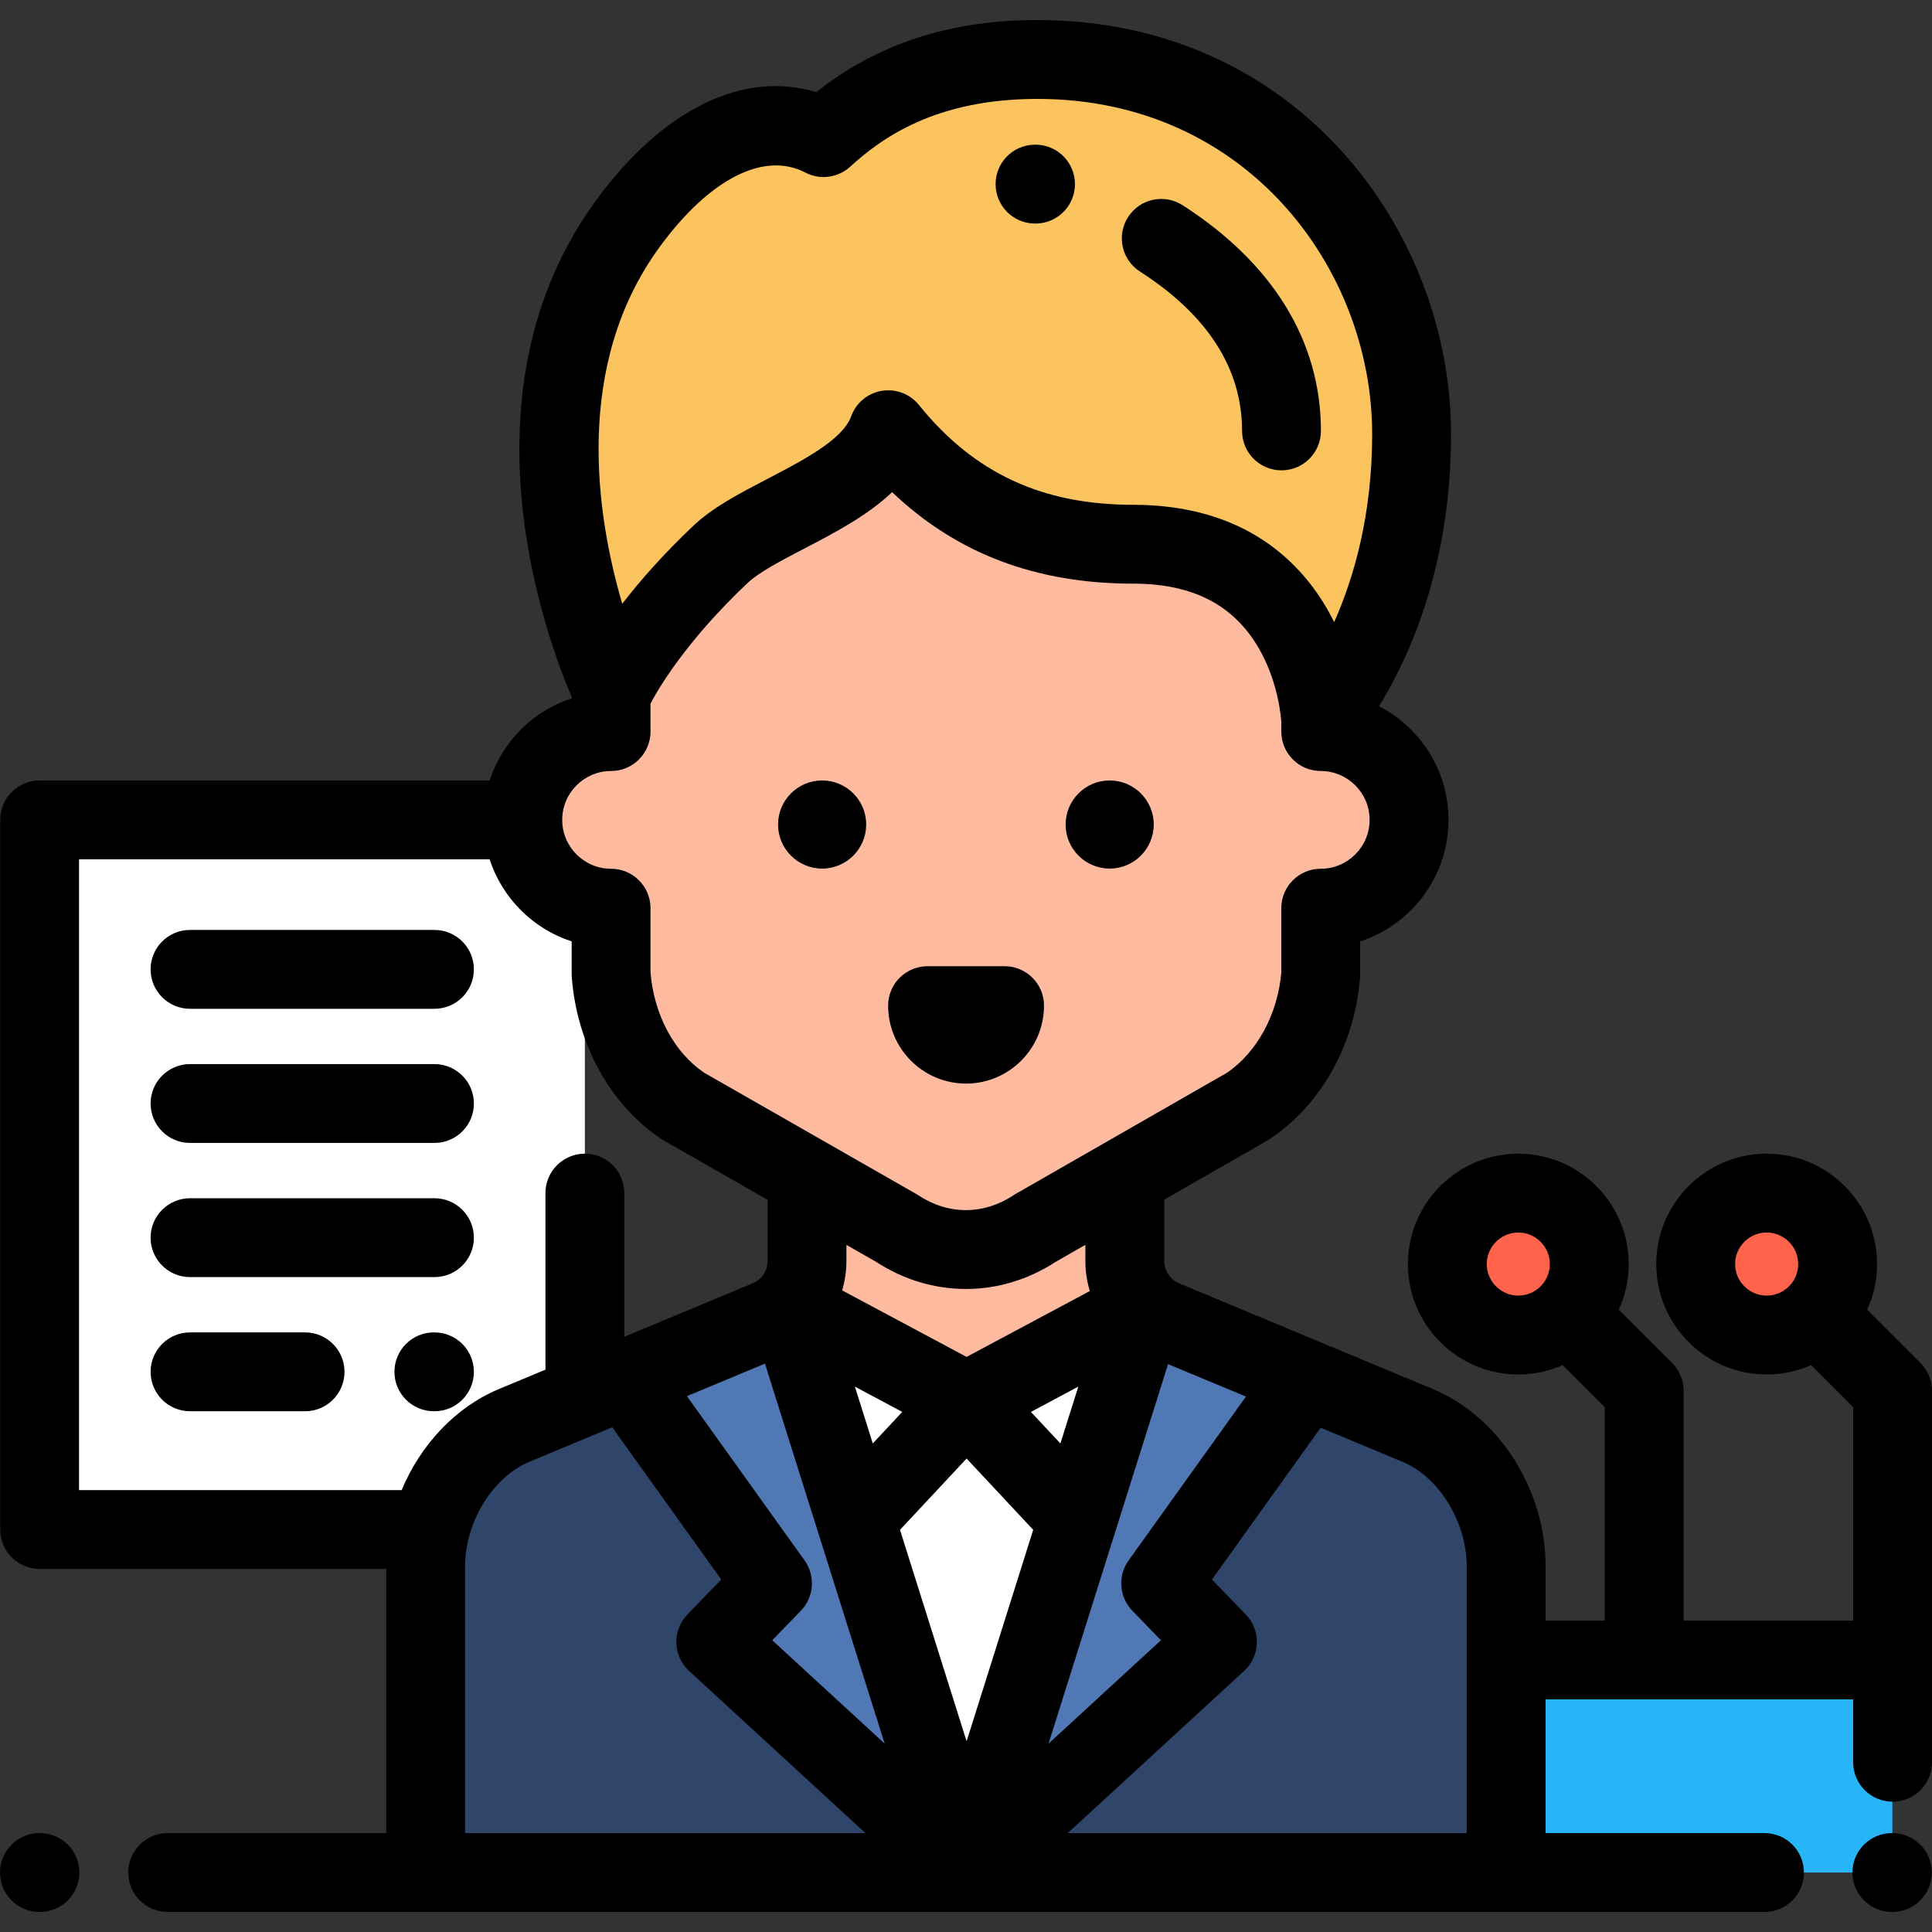 <?xml version="1.0" encoding="iso-8859-1"?>
<!-- Uploaded to: SVG Repo, www.svgrepo.com, Generator: SVG Repo Mixer Tools -->
<svg version="1.1" id="Layer_1" xmlns="http://www.w3.org/2000/svg" xmlns:xlink="http://www.w3.org/1999/xlink" 
	 viewBox="0 0 512 512" xml:space="preserve">
<rect x="0" y="0" width="512" height="512" fill="#333333" stroke="none"/>
<rect x="399.153" y="439.91" style="fill:#27B5F7;" width="102.348" height="56.329"/>
<rect x="10.5" y="217.275" style="fill:#FFFFFF;" width="144.495" height="188.063"/>
<path style="fill:#FEBBA0;" d="M213.864,313.829v20.353c0,6.8-4.088,12.932-10.365,15.549l-67.241,28.017
	c-14.206,5.92-23.459,22.008-23.459,37.397v81.092h286.352v-81.092c0-15.389-9.254-31.479-23.459-37.397l-67.241-28.017
	c-6.277-2.615-10.365-8.749-10.365-15.549v-20.353H213.864z"/>
<path style="fill:#2F456A;" d="M375.692,377.748l-67.241-28.017c-1.989-0.829-3.757-2.013-5.246-3.458l-47.133,25.098
	l-47.232-25.197c-1.51,1.489-3.308,2.71-5.341,3.558l-67.241,28.017c-14.206,5.92-23.459,22.008-23.459,37.397v81.092h286.352
	v-81.092C399.151,399.755,389.896,383.665,375.692,377.748z"/>
<g>
	<polygon style="fill:#5078B5;" points="303.426,346.174 256.158,496.237 322.635,435.116 307.593,419.604 346.417,365.397 	"/>
	<polygon style="fill:#5078B5;" points="208.891,346.174 256.158,496.237 189.681,435.116 204.722,419.604 165.899,365.397 	"/>
</g>
<path style="fill:#FEBBA0;" d="M350.006,193.873V163.43c0-51.83-42.017-93.848-93.848-93.848c-51.831,0-93.848,42.017-93.848,93.848
	h-0.368v30.443c-12.925,0-23.403,10.478-23.403,23.403c0,12.925,10.478,23.403,23.403,23.403v17.472
	c1.126,14.735,8.311,27.853,19.192,35.038l56.575,32.343c11.36,7.503,25.173,7.503,36.533,0l56.405-32.343
	c10.879-7.185,18.233-20.303,19.36-35.038V240.68c12.925,0,23.403-10.478,23.403-23.403
	C373.409,204.352,362.931,193.873,350.006,193.873z"/>
<g>
	<polygon style="fill:#FFFFFF;" points="208.891,346.174 226.71,402.745 256.026,371.371 	"/>
	<polygon style="fill:#FFFFFF;" points="303.426,346.174 285.606,402.745 256.291,371.371 	"/>
	<path style="fill:#FFFFFF;" d="M303.204,346.272l-47.046,149.963L208.84,346.173l47.232,25.197L303.204,346.272z"/>
</g>
<path style="fill:#FBC45E;" d="M166.486,59.132c18.211-24.811,37.468-30.107,51.767-22.665
	c11.336-10.359,28.323-20.705,56.692-20.705c64.078,0,99.141,52.56,99.141,99.278c0,49.854-24.112,75.692-24.112,75.692
	s-1.634-46.507-49.649-46.507c-32.098,0-51.44-13.625-64.938-30.344c-5.736,15.98-33.514,22.689-44.427,33.003
	c-21.598,20.407-28.644,36.381-28.644,36.381S127.871,111.732,166.486,59.132z"/>
<g>
	<circle style="fill:#FF634C;" cx="402.36" cy="334.992" r="18.806"/>
	<circle style="fill:#FF634C;" cx="468.182" cy="334.992" r="18.806"/>
</g>
<path d="M10.585,506.685h-0.137C4.678,506.685,0,502.007,0,496.237c0-5.77,4.678-10.448,10.448-10.448h0.137
	c5.77,0,10.448,4.678,10.448,10.448C21.033,502.007,16.355,506.685,10.585,506.685z"/>
<path d="M501.501,506.684h-0.137c-5.77,0-10.448-4.678-10.448-10.448c0-5.77,4.678-10.448,10.448-10.448h0.137
	c5.77,0,10.448,4.678,10.448,10.448C511.949,502.006,507.271,506.684,501.501,506.684z"/>
<path d="M294.077,230.185c-6.44,0-11.679-5.239-11.679-11.678c0-6.44,5.239-11.679,11.679-11.679c6.44,0,11.679,5.239,11.679,11.679
	C305.756,224.947,300.517,230.185,294.077,230.185z"/>
<path d="M217.872,230.185c-6.44,0-11.679-5.239-11.679-11.678c0-6.44,5.239-11.679,11.679-11.679s11.679,5.239,11.679,11.679
	C229.549,224.947,224.311,230.185,217.872,230.185z"/>
<path d="M256.018,287.16c-11.39,0-20.658-9.267-20.658-20.658c0-5.77,4.678-10.448,10.448-10.448h20.419
	c5.77,0,10.448,4.678,10.448,10.448C276.675,277.893,267.409,287.16,256.018,287.16z"/>
<path d="M339.609,124.645c-5.77,0-10.448-4.678-10.448-10.448c0-16.492-9.105-30.702-27.064-42.237
	c-4.855-3.119-6.262-9.582-3.145-14.437c3.12-4.854,9.582-6.262,14.437-3.145c23.988,15.408,36.668,36.092,36.668,59.819
	C350.057,119.968,345.379,124.645,339.609,124.645z"/>
<path d="M274.436,59.242c-0.076,0-0.153,0-0.229-0.002c-5.731-0.046-10.361-4.706-10.361-10.448c0-5.642,4.472-10.239,10.063-10.441
	c0.893-0.039,1.845,0.041,2.705,0.225c5.642,1.209,9.236,6.763,8.027,12.405C283.59,55.885,279.257,59.242,274.436,59.242z"/>
<path d="M115.136,338.444H50.359c-5.77,0-10.448-4.678-10.448-10.448c0-5.77,4.678-10.448,10.448-10.448h64.777
	c5.77,0,10.448,4.678,10.448,10.448C125.584,333.766,120.907,338.444,115.136,338.444z"/>
<path d="M115.136,267.339H50.359c-5.77,0-10.448-4.678-10.448-10.448s4.678-10.448,10.448-10.448h64.777
	c5.77,0,10.448,4.678,10.448,10.448S120.907,267.339,115.136,267.339z"/>
<path d="M115.136,302.891H50.359c-5.77,0-10.448-4.678-10.448-10.448c0-5.77,4.678-10.448,10.448-10.448h64.777
	c5.77,0,10.448,4.678,10.448,10.448C125.584,298.214,120.907,302.891,115.136,302.891z"/>
<path d="M115.136,373.995h-0.158c-5.77,0-10.448-4.678-10.448-10.448s4.678-10.448,10.448-10.448h0.158
	c5.77,0,10.448,4.678,10.448,10.448S120.907,373.995,115.136,373.995z"/>
<path d="M80.848,373.996H50.359c-5.77,0-10.448-4.678-10.448-10.448c0-5.77,4.678-10.448,10.448-10.448h30.489
	c5.77,0,10.448,4.678,10.448,10.448C91.296,369.318,86.619,373.996,80.848,373.996z"/>
<path d="M508.94,361.195l-14.122-14.122c1.679-3.686,2.622-7.775,2.622-12.082c0-16.131-13.124-29.254-29.254-29.254
	s-29.254,13.124-29.254,29.254c0,16.131,13.124,29.254,29.254,29.254c4.186,0,8.166-0.89,11.771-2.481l11.148,11.148v56.549h-44.926
	v-60.877c0-2.771-1.101-5.429-3.06-7.388l-14.122-14.122c1.679-3.686,2.622-7.775,2.622-12.082
	c0-16.131-13.124-29.254-29.254-29.254s-29.254,13.124-29.254,29.254s13.124,29.254,29.254,29.254c4.186,0,8.166-0.89,11.771-2.481
	l11.148,11.148v56.549h-15.683v-14.315c0-20.365-12.291-39.709-29.888-47.042l-67.241-28.016c-2.39-0.996-3.936-3.313-3.936-5.904
	v-16.27l27.31-15.659c0.19-0.109,0.377-0.225,0.561-0.346c13.674-9.03,22.654-25.091,24.02-42.961
	c0.021-0.264,0.03-0.531,0.03-0.796v-8.674c13.568-4.413,23.402-17.181,23.402-32.202c0-13.11-7.493-24.5-18.421-30.121
	c7.958-12.835,19.099-37.064,19.099-72.115c0-53.936-40.991-109.726-109.589-109.726c-23.159,0-42.415,6.26-58.647,19.105
	c-19.238-5.849-40.529,4.406-58.234,28.529c-37.563,51.166-13.077,116.574-6.57,131.714v0.412
	c-10.275,3.342-18.399,11.479-21.741,21.754H10.499c-5.77,0-10.448,4.678-10.448,10.448V405.34c0,5.77,4.678,10.448,10.448,10.448
	h91.852v70.001H44.437c-5.77,0-10.448,4.678-10.448,10.448c0,5.77,4.678,10.448,10.448,10.448h423.177
	c5.77,0,10.448-4.678,10.448-10.448c0-5.77-4.678-10.448-10.448-10.448h-58.015v-35.433h81.505v16.658
	c0,5.77,4.678,10.448,10.448,10.448c5.77,0,10.448-4.678,10.448-10.448v-98.43C512,365.812,510.899,363.154,508.94,361.195z
	 M394.005,334.99c0-4.609,3.75-8.358,8.358-8.358c4.609,0,8.358,3.75,8.358,8.358c0,4.609-3.75,8.358-8.358,8.358
	C397.755,343.348,394.005,339.599,394.005,334.99z M174.908,65.315L174.908,65.315c13.179-17.957,27.579-25.276,38.523-19.58
	c3.89,2.025,8.632,1.404,11.871-1.555c8.442-7.714,22.773-17.969,49.644-17.969c55.518,0,88.694,45.165,88.694,88.83
	c0,21.604-4.943,38.305-10.068,49.814c-0.398-0.803-0.819-1.611-1.265-2.42c-7.208-13.074-22.077-28.657-51.978-28.657
	c-24.183,0-42.235-8.407-56.81-26.459c-2.003-2.48-5.002-3.885-8.128-3.885c-0.578,0-1.16,0.048-1.741,0.146
	c-3.724,0.629-6.818,3.218-8.094,6.772c-2.211,6.158-12.8,11.672-22.142,16.538c-7.45,3.88-14.488,7.545-19.625,12.401
	c-8.048,7.604-14.234,14.69-18.887,20.712C158.116,136.918,151.734,96.881,174.908,65.315z M161.943,204.322
	c5.77,0,10.448-4.678,10.448-10.448v-7.418c1.884-3.605,9.201-16.344,25.748-31.979c3.021-2.854,9.073-6.007,14.925-9.054
	c8.045-4.19,16.767-8.731,23.356-14.998c17.107,16.292,38.138,24.249,63.907,24.249c15.785,0,26.699,5.654,33.362,17.284
	c5.336,9.313,5.842,19.099,5.845,19.142c0.003,0.074,0.02,0.144,0.024,0.217v2.558c0,5.77,4.678,10.448,10.448,10.448
	c7.143,0,12.954,5.812,12.954,12.954s-5.812,12.954-12.954,12.954c-5.77,0-10.448,4.678-10.448,10.448v17.05
	c-0.949,11.048-6.442,21.173-14.418,26.574l-56.095,32.165c-0.191,0.11-0.377,0.225-0.561,0.346c-7.831,5.173-17.184,5.174-25.018,0
	c-0.187-0.123-0.377-0.241-0.573-0.352L186.636,284.3c-7.984-5.406-13.284-15.292-14.245-26.569v-17.052
	c0-5.77-4.678-10.448-10.448-10.448c-7.143,0-12.954-5.812-12.954-12.954S154.8,204.322,161.943,204.322z M256.158,359.595
	l-32.978-17.63c0.736-2.483,1.132-5.098,1.132-7.783v-4.274l7.937,4.538c7.334,4.763,15.53,7.144,23.725,7.144
	c8.199,0,16.397-2.383,23.731-7.148l7.931-4.548v4.288c0,2.747,0.409,5.42,1.177,7.955L256.158,359.595z M285.766,367.462
	l-4.748,15.071l-7.81-8.358L285.766,367.462z M239.107,374.173l-7.81,8.358l-4.748-15.071L239.107,374.173z M106.45,394.892H20.947
	V227.725h108.807c3.343,10.274,11.467,18.411,21.741,21.754v8.674c0,0.265,0.01,0.532,0.03,0.796
	c1.372,17.943,10.288,34.003,23.852,42.961c0.187,0.123,0.378,0.24,0.573,0.352l27.467,15.702v16.219
	c0,2.59-1.545,4.907-3.936,5.904l-34.036,14.181v-38.084c0-5.77-4.678-10.448-10.448-10.448s-10.448,4.678-10.448,10.448v46.791
	l-12.31,5.129C120.709,372.907,111.46,382.867,106.45,394.892z M123.246,485.789v-70.644c0-11.776,7.321-23.707,17.029-27.753
	l21.969-9.153l28.903,40.356l-8.967,9.249c-1.962,2.024-3.024,4.755-2.943,7.573c0.081,2.818,1.298,5.484,3.373,7.392l46.748,42.982
	H123.246V485.789z M204.65,434.687l7.573-7.809c3.517-3.626,3.935-9.251,0.994-13.357l-31.177-43.53l20.685-8.618l31.721,100.709
	L204.65,434.687z M256.158,461.46l-17.651-56.038l17.651-18.891l17.651,18.891L256.158,461.46z M309.549,361.507l20.643,8.601
	L299.1,413.52c-2.941,4.107-2.523,9.73,0.994,13.357l7.573,7.809l-29.795,27.394L309.549,361.507z M329.707,442.807
	c2.075-1.908,3.291-4.573,3.373-7.392c0.08-2.818-0.98-5.549-2.943-7.573l-8.967-9.249l28.82-40.238l21.686,9.035
	c9.708,4.045,17.029,15.976,17.029,27.753v24.763v45.881H282.958L329.707,442.807z M459.827,334.99c0-4.609,3.75-8.358,8.358-8.358
	c4.609,0,8.358,3.75,8.358,8.358c0,4.609-3.75,8.358-8.358,8.358C463.577,343.348,459.827,339.599,459.827,334.99z"/>
</svg>